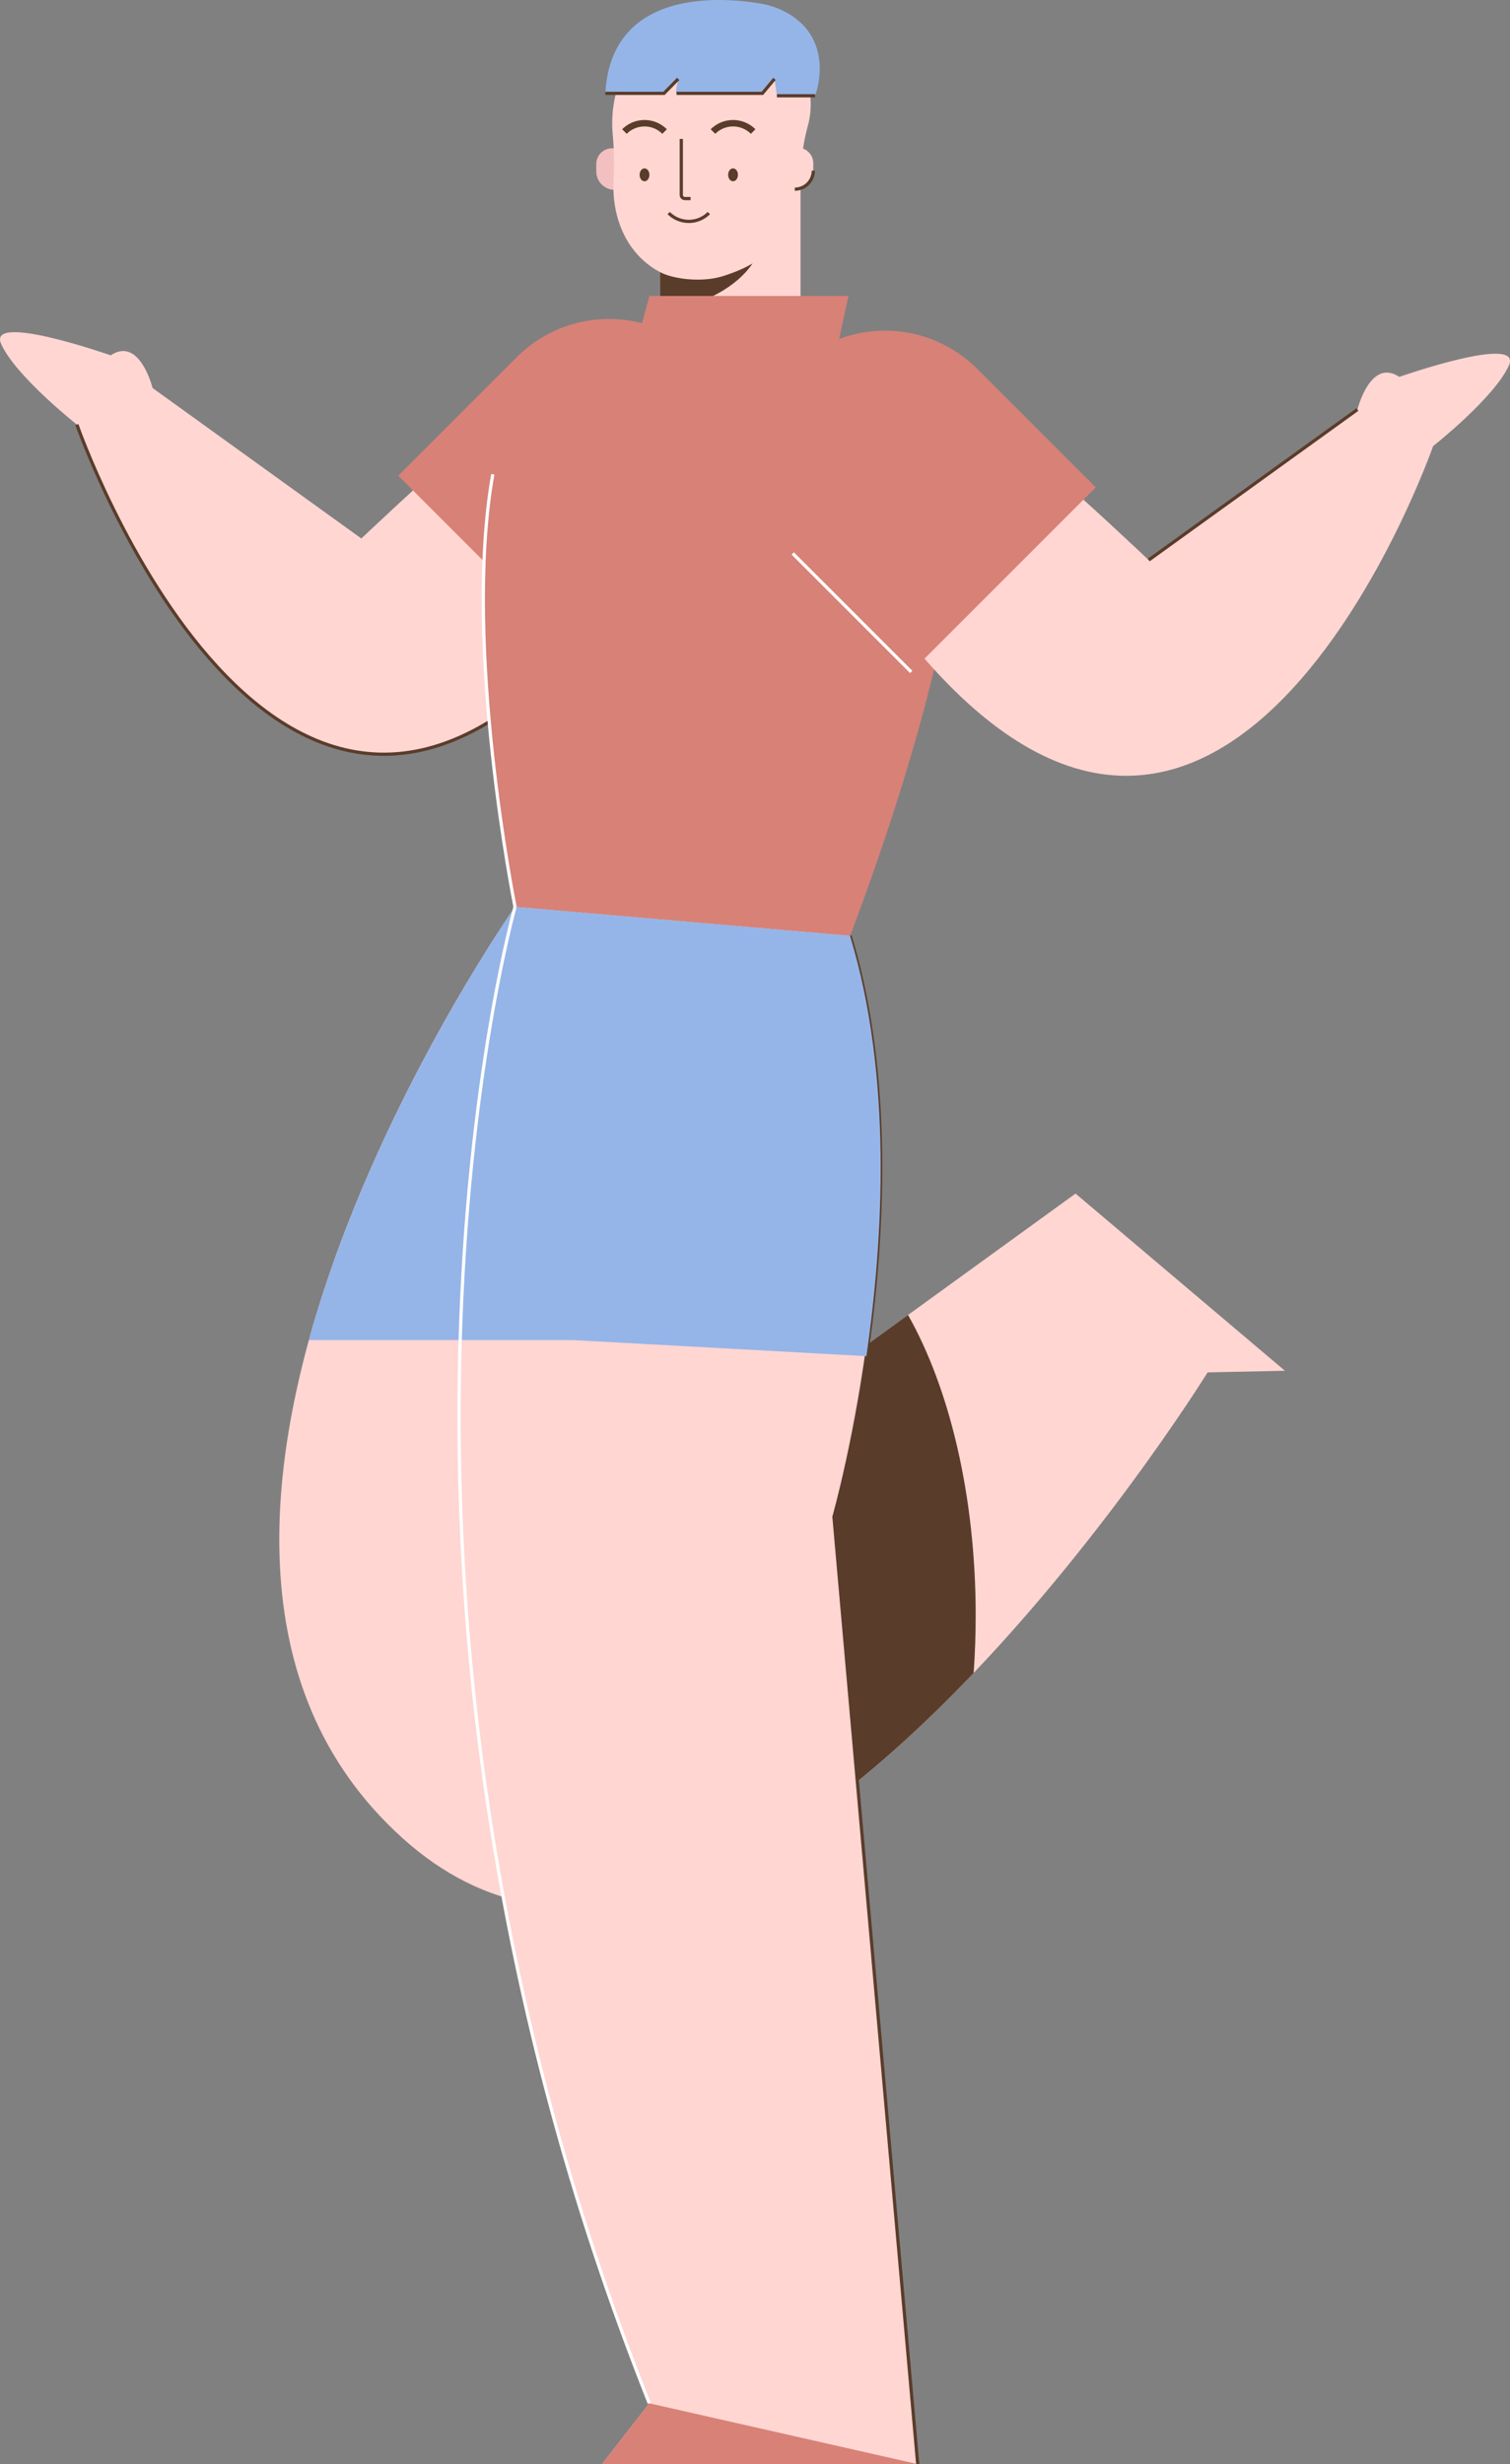 <svg id="Layer_1" data-name="Layer 1" xmlns="http://www.w3.org/2000/svg" viewBox="0 0 468.746 764.885"><rect x="0" y="0" width="468.746" height="764.885" fill="#808080" stroke="none"/><defs><style>.cls-1{fill:#ffd6d2;}.cls-2,.cls-6,.cls-8{fill:none;stroke-miterlimit:10;}.cls-2,.cls-6{stroke:#5a3c2a;}.cls-3{fill:#d88177;}.cls-4{fill:#5a3c2a;}.cls-5{fill:#f2c0c0;}.cls-6{stroke-width:2px;}.cls-7{fill:#95b5e8;}.cls-8{stroke:#fff;}</style></defs><title>person, man, male</title><path class="cls-1" d="M137.366,144.289c-1.5.5-25.203,22.853-25.203,22.853L47.366,120.435s-4-16.146-13-10.146c0,0-38.5-13.5-34-3.5s23.5,25,23.5,25,62.5,179,160,63.5"/><path class="cls-2" d="M23.866,131.789s62.5,179,160,63.5"/><path class="cls-3" d="M144.472,97.33h81.015a0,0,0,0,1,0,0v52.009a40.508,40.508,0,0,1-40.508,40.508h-0a40.508,40.508,0,0,1-40.508-40.508V97.33A0,0,0,0,1,144.472,97.33Z" transform="translate(214.247 375.921) rotate(-135)"/><path class="cls-1" d="M188.213,310.144l-28.333-28.667s-138,196-35,289,250-144.5,250-144.5l24-.5-65-55-98,71"/><path class="cls-4" d="M281.873,408.156l-45.993,33.322-19.388-53.418c-21.566,19.267-36.612,62.797-36.612,113.418,0,34.517,6.997,65.735,18.285,88.216,36.719-8.464,73.59-38.406,104.082-70.421q.621-8.718.633-17.795C302.88,464.265,294.748,430.885,281.873,408.156Z"/><path class="cls-1" d="M226.725,56.609h0a21.783,21.783,0,0,1,21.783,21.783v48.732a0,0,0,0,1,0,0H204.942a0,0,0,0,1,0,0V78.391A21.783,21.783,0,0,1,226.725,56.609Z" transform="translate(453.45 183.732) rotate(180)"/><path class="cls-4" d="M204.943,96.845c18.308-2.641,31.965-12.911,31.965-25.187,0-5.616-2.866-10.809-7.72-15.049H204.943Z"/><path class="cls-5" d="M190.013,46.019h0a4.916,4.916,0,0,1,4.916,4.916v3.901a4.094,4.094,0,0,1-4.094,4.094h0a5.738,5.738,0,0,1-5.738-5.738V50.935a4.916,4.916,0,0,1,4.916-4.916Z"/><path class="cls-1" d="M195.509,18.528a38.574,38.574,0,0,0-5.254,23.733,105.899,105.899,0,0,1,.203,14.006c-.527,11.848,4.413,22.917,14.485,28.217,4.052,2.132,12.789,3.275,19.346,1.262,11.899-3.652,23.943-11.533,24.283-30.959a64.72,64.72,0,0,1,2.241-15.873c1.224-4.503,1.576-11.047-1.976-19.135C241.001,1.941,210.078-5.071,195.509,18.528Z"/><ellipse class="cls-4" cx="227.56" cy="54.263" rx="1.523" ry="2.003"/><ellipse class="cls-4" cx="200.074" cy="54.263" rx="1.523" ry="2.003"/><path class="cls-2" d="M214.378,61.638h-1.749a1.136,1.136,0,0,1-1.136-1.136V43.125"/><path class="cls-2" d="M207.584,66.133a8.815,8.815,0,0,0,12.466,0"/><path class="cls-6" d="M233.793,40.834a8.815,8.815,0,0,0-12.466,0"/><path class="cls-6" d="M206.307,40.834a8.815,8.815,0,0,0-12.466,0"/><path class="cls-4" d="M198.895,25.304c-.06-.007-.122-.008-.183-.014.093-.049.159-.082.159-.082C198.878,25.24,198.888,25.271,198.895,25.304Z"/><path class="cls-1" d="M248.377,45.805h0a4.094,4.094,0,0,1,4.094,4.094v3.901a4.916,4.916,0,0,1-4.916,4.916h0a4.916,4.916,0,0,1-4.916-4.916V51.543a5.738,5.738,0,0,1,5.738-5.738Z" transform="translate(495.109 104.52) rotate(180)"/><path class="cls-2" d="M246.732,58.715A5.738,5.738,0,0,0,252.47,52.977"/><path class="cls-7" d="M187.915,28.978h18.204l4.421-4.5s-1.024,4.5-.512,4.5h26.637l3.75-4.5.759,5.25h11.866s6.606-17.003-8.643-25.704a26.157,26.157,0,0,0-8.767-2.998C224.219-.844,189.687-3.759,187.915,28.978Z"/><line class="cls-2" x1="241.174" y1="29.728" x2="253.04" y2="29.728"/><polyline class="cls-2" points="187.915 28.978 206.119 28.978 210.54 24.478"/><path class="cls-2" d="M210.028,28.978h26.637l3.75-4.5"/><path class="cls-3" d="M198.551,103.1l3.045-11.234h61.784l-3.5,16.112s38.5,3.5,37.5,51.5-33.5,131-33.5,131l-104-9S120.722,87.422,198.551,103.1Z"/><path class="cls-1" d="M331.38,150.978c1.5.5,25.203,22.853,25.203,22.853l64.797-46.707s4-16.146,13-10.146c0,0,38.5-13.5,34-3.5s-23.5,25-23.5,25-62.5,179-160,63.5"/><line class="cls-2" x1="356.583" y1="173.831" x2="421.38" y2="127.124"/><path class="cls-8" d="M159.88,281.478s-16.377-81.159-6.898-134.265"/><path class="cls-1" d="M159.88,281.478S100.386,491.965,201.551,745.965l-14.672,18.877h98l-26-294.03s29-101.333,5-180.333"/><path class="cls-7" d="M177.745,415.945l6.12-110.199-23.986-24.268s-44.334,62.974-63.989,134.467Z"/><path class="cls-2" d="M284.88,764.841l-26-294.03s29-101.333,5-180.333"/><polyline class="cls-3" points="201.551 745.965 186.88 764.841 284.88 764.841"/><path class="cls-7" d="M263.88,290.478l-104-9S145.525,332.271,142.908,414.061c31.257,1.674,81.111,4.409,126.053,6.888C274.223,384.528,277.133,334.102,263.88,290.478Z"/><path class="cls-8" d="M159.88,281.478S100.386,491.965,201.551,745.965"/><path class="cls-3" d="M238.291,100.955h81.015a0,0,0,0,1,0,0v52.009a40.508,40.508,0,0,1-40.508,40.508h-0a40.508,40.508,0,0,1-40.508-40.508V100.955a0,0,0,0,1,0,0Z" transform="translate(580.035 54.168) rotate(135)"/><line class="cls-8" x1="246.09" y1="171.79" x2="282.865" y2="208.566"/></svg>